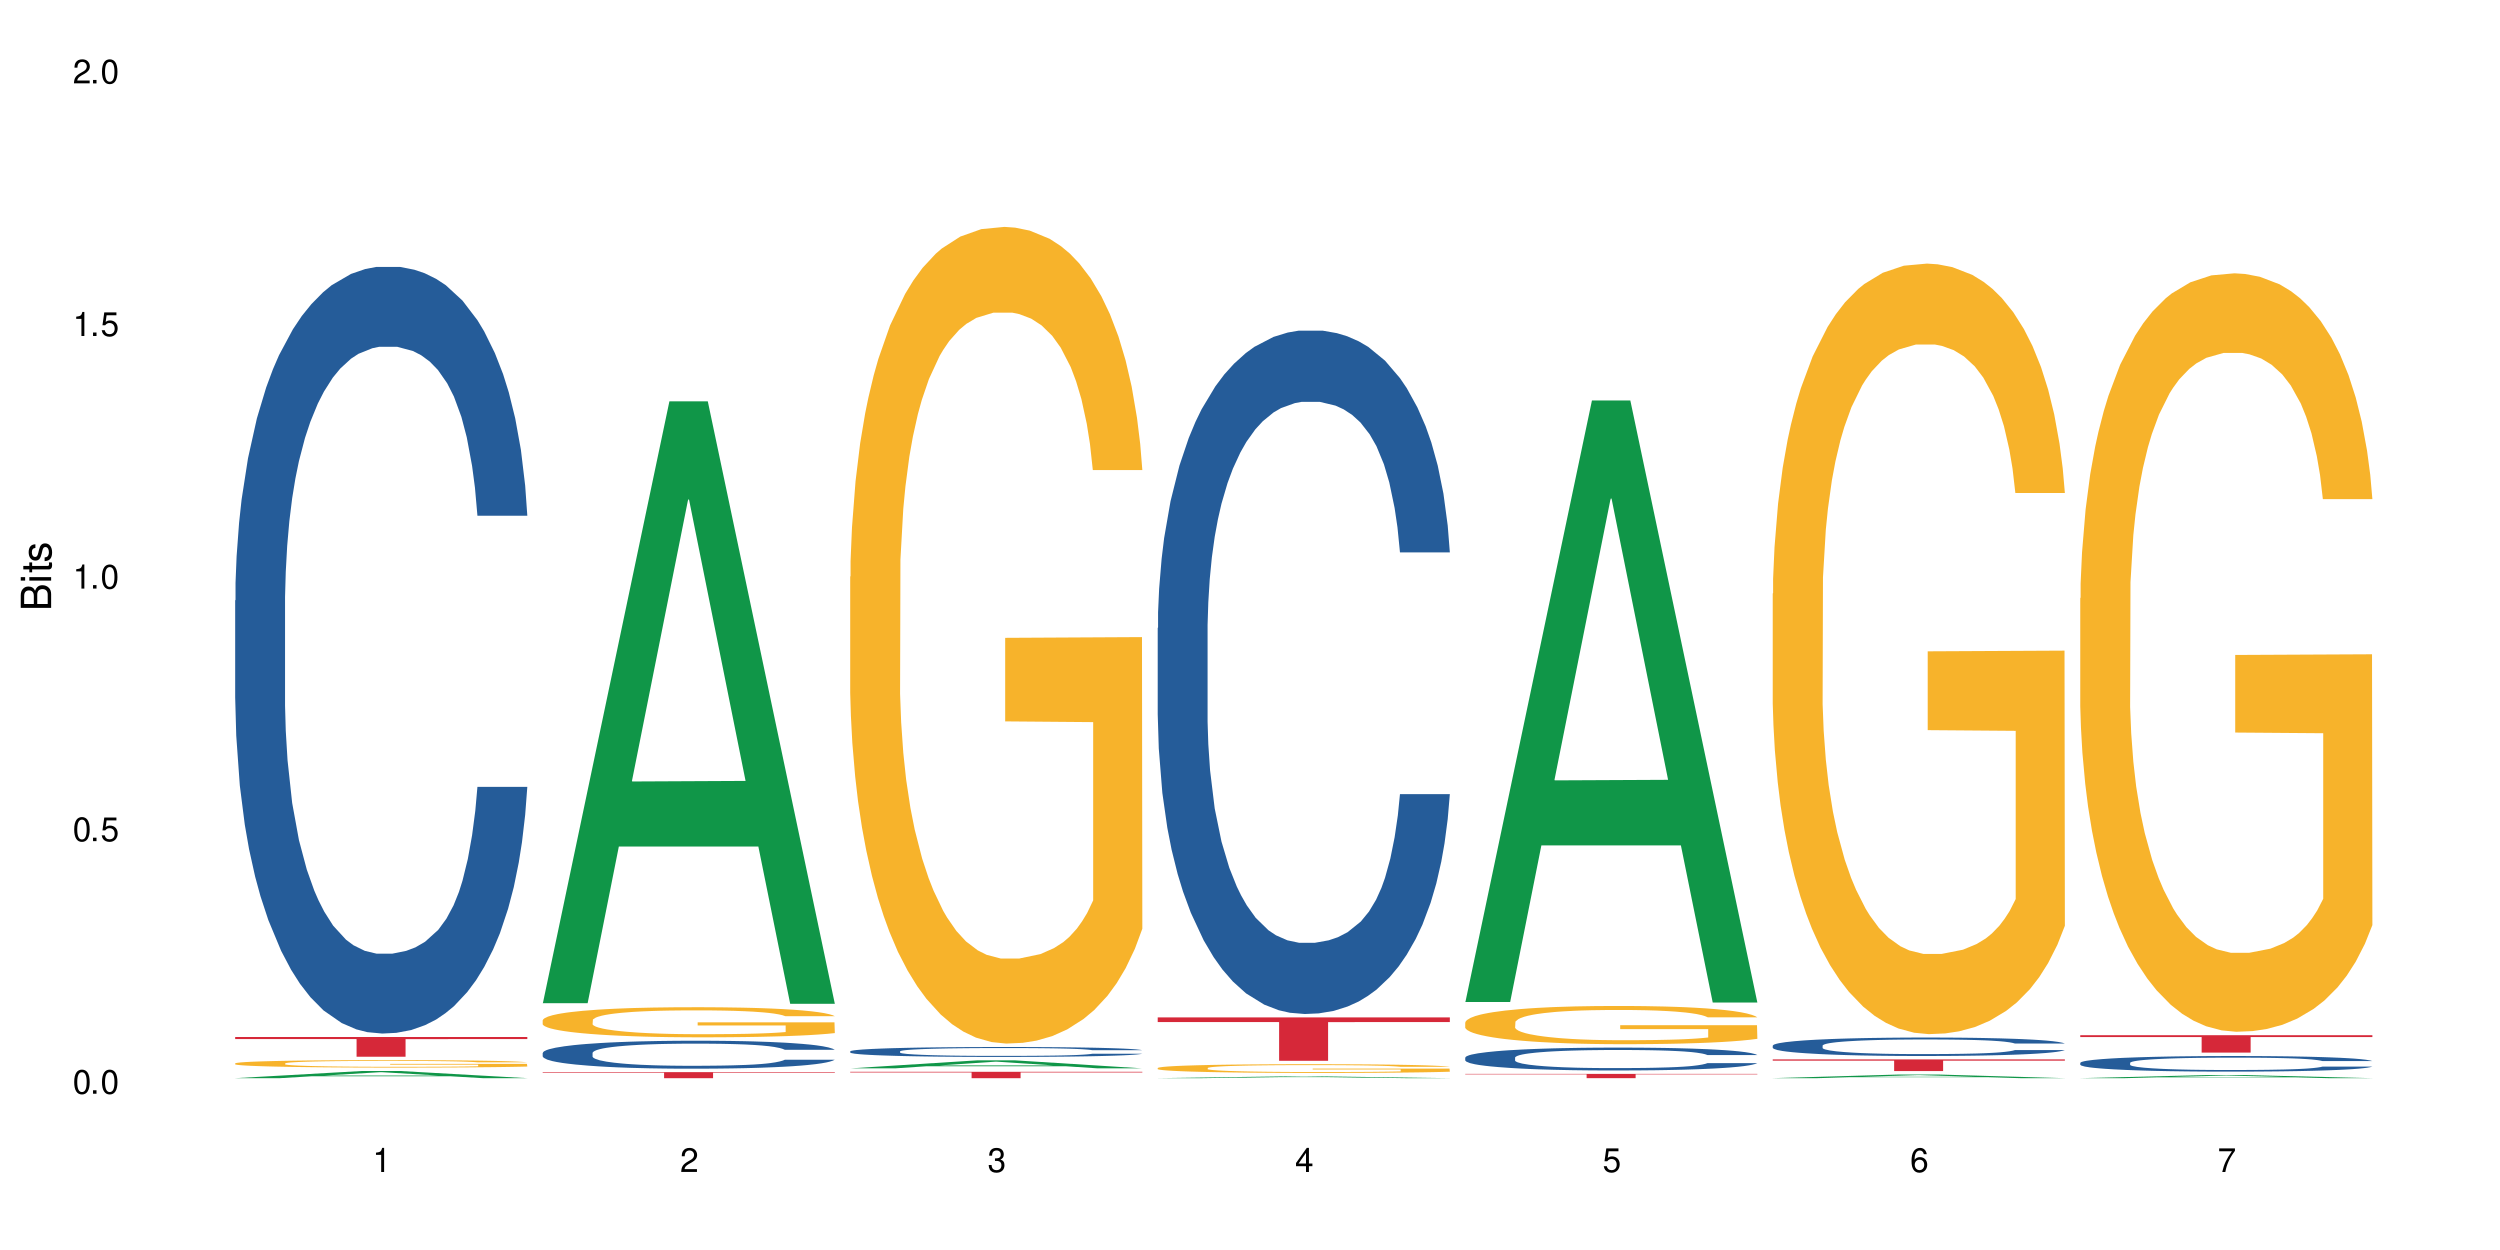 <?xml version="1.0" encoding="UTF-8"?>
<svg xmlns="http://www.w3.org/2000/svg" xmlns:xlink="http://www.w3.org/1999/xlink" width="720" height="360" viewBox="0 0 720 360">
<defs>
<g>
<g id="glyph-0-0">
</g>
<g id="glyph-0-1">
<path d="M 2.641 -6.938 C 2 -6.938 1.422 -6.656 1.078 -6.172 C 0.641 -5.562 0.406 -4.641 0.406 -3.359 C 0.406 -1.016 1.188 0.219 2.641 0.219 C 4.078 0.219 4.859 -1.016 4.859 -3.297 C 4.859 -4.641 4.656 -5.547 4.203 -6.172 C 3.844 -6.656 3.281 -6.938 2.641 -6.938 Z M 2.641 -6.188 C 3.547 -6.188 4 -5.25 4 -3.375 C 4 -1.406 3.562 -0.484 2.625 -0.484 C 1.734 -0.484 1.281 -1.438 1.281 -3.344 C 1.281 -5.25 1.734 -6.188 2.641 -6.188 Z M 2.641 -6.188 "/>
</g>
<g id="glyph-0-2">
<path d="M 1.828 -1 L 0.828 -1 L 0.828 0 L 1.828 0 Z M 1.828 -1 "/>
</g>
<g id="glyph-0-3">
<path d="M 4.562 -6.797 L 1.062 -6.797 L 0.547 -3.094 L 1.328 -3.094 C 1.719 -3.562 2.047 -3.734 2.578 -3.734 C 3.484 -3.734 4.062 -3.109 4.062 -2.094 C 4.062 -1.125 3.484 -0.531 2.578 -0.531 C 1.828 -0.531 1.375 -0.906 1.188 -1.672 L 0.328 -1.672 C 0.453 -1.109 0.547 -0.844 0.75 -0.594 C 1.125 -0.078 1.828 0.219 2.594 0.219 C 3.969 0.219 4.922 -0.781 4.922 -2.219 C 4.922 -3.562 4.031 -4.484 2.719 -4.484 C 2.25 -4.484 1.859 -4.359 1.469 -4.062 L 1.734 -5.969 L 4.562 -5.969 Z M 4.562 -6.797 "/>
</g>
<g id="glyph-0-4">
<path d="M 2.484 -4.938 L 2.484 0 L 3.328 0 L 3.328 -6.938 L 2.766 -6.938 C 2.469 -5.875 2.281 -5.734 0.984 -5.562 L 0.984 -4.938 Z M 2.484 -4.938 "/>
</g>
<g id="glyph-0-5">
<path d="M 4.859 -0.828 L 1.281 -0.828 C 1.359 -1.406 1.672 -1.781 2.5 -2.281 L 3.469 -2.828 C 4.406 -3.344 4.906 -4.062 4.906 -4.906 C 4.906 -5.484 4.672 -6.031 4.266 -6.406 C 3.859 -6.766 3.375 -6.938 2.719 -6.938 C 1.859 -6.938 1.219 -6.625 0.844 -6.031 C 0.609 -5.672 0.5 -5.234 0.484 -4.531 L 1.328 -4.531 C 1.359 -5.016 1.406 -5.281 1.531 -5.516 C 1.75 -5.938 2.188 -6.203 2.703 -6.203 C 3.469 -6.203 4.031 -5.641 4.031 -4.891 C 4.031 -4.344 3.719 -3.859 3.125 -3.516 L 2.234 -3 C 0.812 -2.172 0.406 -1.531 0.328 -0.016 L 4.859 -0.016 Z M 4.859 -0.828 "/>
</g>
<g id="glyph-0-6">
<path d="M 2.125 -3.188 L 2.578 -3.188 C 3.5 -3.188 3.984 -2.766 3.984 -1.922 C 3.984 -1.062 3.469 -0.531 2.594 -0.531 C 1.656 -0.531 1.203 -1 1.156 -2.016 L 0.312 -2.016 C 0.344 -1.453 0.438 -1.094 0.609 -0.781 C 0.953 -0.109 1.625 0.219 2.547 0.219 C 3.953 0.219 4.859 -0.625 4.859 -1.938 C 4.859 -2.828 4.516 -3.297 3.703 -3.594 C 4.344 -3.844 4.656 -4.328 4.656 -5.031 C 4.656 -6.219 3.875 -6.938 2.578 -6.938 C 1.203 -6.938 0.484 -6.172 0.453 -4.703 L 1.297 -4.703 C 1.312 -5.125 1.344 -5.359 1.453 -5.578 C 1.641 -5.969 2.062 -6.203 2.594 -6.203 C 3.344 -6.203 3.797 -5.75 3.797 -5 C 3.797 -4.516 3.609 -4.219 3.25 -4.047 C 3.016 -3.953 2.703 -3.922 2.125 -3.906 Z M 2.125 -3.188 "/>
</g>
<g id="glyph-0-7">
<path d="M 3.141 -1.672 L 3.141 0 L 3.984 0 L 3.984 -1.672 L 4.984 -1.672 L 4.984 -2.438 L 3.984 -2.438 L 3.984 -6.938 L 3.359 -6.938 L 0.266 -2.578 L 0.266 -1.672 Z M 3.141 -2.438 L 1 -2.438 L 3.141 -5.5 Z M 3.141 -2.438 "/>
</g>
<g id="glyph-0-8">
<path d="M 4.781 -5.125 C 4.609 -6.266 3.891 -6.938 2.844 -6.938 C 2.094 -6.938 1.422 -6.578 1.031 -5.953 C 0.594 -5.266 0.406 -4.422 0.406 -3.172 C 0.406 -2 0.578 -1.25 0.984 -0.641 C 1.359 -0.078 1.953 0.219 2.703 0.219 C 3.984 0.219 4.922 -0.75 4.922 -2.094 C 4.922 -3.375 4.062 -4.281 2.844 -4.281 C 2.172 -4.281 1.641 -4.031 1.281 -3.516 C 1.281 -5.234 1.828 -6.188 2.797 -6.188 C 3.391 -6.188 3.797 -5.797 3.938 -5.125 Z M 2.734 -3.531 C 3.547 -3.531 4.062 -2.953 4.062 -2.031 C 4.062 -1.156 3.484 -0.531 2.703 -0.531 C 1.922 -0.531 1.328 -1.188 1.328 -2.078 C 1.328 -2.938 1.906 -3.531 2.734 -3.531 Z M 2.734 -3.531 "/>
</g>
<g id="glyph-0-9">
<path d="M 4.984 -6.797 L 0.438 -6.797 L 0.438 -5.969 L 4.109 -5.969 C 2.5 -3.656 1.828 -2.234 1.328 0 L 2.219 0 C 2.594 -2.172 3.453 -4.047 4.984 -6.094 Z M 4.984 -6.797 "/>
</g>
<g id="glyph-1-0">
</g>
<g id="glyph-1-1">
<path d="M 0 -0.953 L 0 -4.891 C 0 -5.719 -0.234 -6.344 -0.734 -6.797 C -1.188 -7.234 -1.812 -7.469 -2.5 -7.469 C -3.547 -7.469 -4.188 -7 -4.625 -5.875 C -4.984 -6.688 -5.625 -7.094 -6.531 -7.094 C -7.172 -7.094 -7.734 -6.859 -8.141 -6.391 C -8.562 -5.922 -8.75 -5.344 -8.75 -4.5 L -8.75 -0.953 Z M -4.984 -2.062 L -7.766 -2.062 L -7.766 -4.219 C -7.766 -4.844 -7.688 -5.203 -7.453 -5.5 C -7.219 -5.812 -6.859 -5.969 -6.375 -5.969 C -5.891 -5.969 -5.531 -5.812 -5.297 -5.5 C -5.062 -5.203 -4.984 -4.844 -4.984 -4.219 Z M -0.984 -2.062 L -4 -2.062 L -4 -4.781 C -4 -5.766 -3.438 -6.359 -2.484 -6.359 C -1.547 -6.359 -0.984 -5.766 -0.984 -4.781 Z M -0.984 -2.062 "/>
</g>
<g id="glyph-1-2">
<path d="M -6.281 -1.797 L -6.281 -0.797 L 0 -0.797 L 0 -1.797 Z M -8.75 -1.797 L -8.75 -0.797 L -7.484 -0.797 L -7.484 -1.797 Z M -8.75 -1.797 "/>
</g>
<g id="glyph-1-3">
<path d="M -6.281 -3.047 L -6.281 -2.016 L -8.016 -2.016 L -8.016 -1.016 L -6.281 -1.016 L -6.281 -0.172 L -5.469 -0.172 L -5.469 -1.016 L -0.719 -1.016 C -0.078 -1.016 0.281 -1.453 0.281 -2.234 C 0.281 -2.5 0.25 -2.719 0.188 -3.047 L -0.641 -3.047 C -0.609 -2.906 -0.594 -2.766 -0.594 -2.562 C -0.594 -2.141 -0.719 -2.016 -1.156 -2.016 L -5.469 -2.016 L -5.469 -3.047 Z M -6.281 -3.047 "/>
</g>
<g id="glyph-1-4">
<path d="M -4.531 -5.25 C -5.766 -5.25 -6.469 -4.422 -6.469 -2.969 C -6.469 -1.516 -5.719 -0.562 -4.547 -0.562 C -3.562 -0.562 -3.094 -1.062 -2.734 -2.562 L -2.516 -3.484 C -2.344 -4.188 -2.094 -4.469 -1.641 -4.469 C -1.047 -4.469 -0.641 -3.875 -0.641 -3 C -0.641 -2.453 -0.797 -2 -1.062 -1.75 C -1.25 -1.594 -1.422 -1.531 -1.875 -1.469 L -1.875 -0.406 C -0.422 -0.453 0.281 -1.266 0.281 -2.922 C 0.281 -4.5 -0.5 -5.516 -1.719 -5.516 C -2.656 -5.516 -3.172 -4.984 -3.469 -3.734 L -3.703 -2.766 C -3.891 -1.953 -4.156 -1.609 -4.594 -1.609 C -5.188 -1.609 -5.547 -2.125 -5.547 -2.938 C -5.547 -3.75 -5.203 -4.172 -4.531 -4.203 Z M -4.531 -5.25 "/>
</g>
</g>
</defs>
<rect x="-72" y="-36" width="864" height="432" fill="rgb(100%, 100%, 100%)" fill-opacity="1"/>
<path fill-rule="nonzero" fill="rgb(6.275%, 58.824%, 28.235%)" fill-opacity="1" d="M 67.73 310.512 L 67.82 310.508 L 104.227 308.449 L 115.281 308.449 L 151.867 310.512 L 139.012 310.512 L 129.844 309.973 L 89.664 309.973 L 80.676 310.512 L 67.73 310.512 L 93.527 309.75 L 126.156 309.75 L 109.887 308.785 L 109.707 308.785 L 109.527 308.789 L 93.438 309.75 L 93.527 309.75 Z M 67.73 310.512 "/>
<path fill-rule="nonzero" fill="rgb(14.51%, 36.078%, 60%)" fill-opacity="1" d="M 67.73 172.941 L 67.832 172.738 L 67.832 167.895 L 68.141 160.227 L 68.859 150.539 L 69.578 143.879 L 71.426 131.973 L 73.988 120.469 L 76.656 111.59 L 78.605 106.344 L 80.352 102.305 L 84.352 94.84 L 86.918 91.004 L 89.688 87.574 L 93.074 84.145 L 95.535 82.125 L 101.078 78.895 L 105.18 77.484 L 108.363 76.879 L 115.238 76.879 L 119.34 77.684 L 122.316 78.695 L 125.598 80.309 L 128.371 82.125 L 133.191 86.566 L 137.5 92.215 L 139.449 95.445 L 142.527 101.699 L 144.891 107.754 L 146.531 113.004 L 148.379 120.469 L 150.02 129.551 L 151.25 139.844 L 151.867 148.523 L 137.5 148.523 L 136.785 140.449 L 135.961 134.191 L 134.422 125.918 L 132.883 120.066 L 130.73 114.215 L 128.781 110.379 L 126.113 106.543 L 123.754 104.121 L 121.289 102.305 L 118.93 101.094 L 114.414 99.883 L 109.184 99.883 L 107.234 100.289 L 103.23 101.902 L 101.078 103.316 L 98 106.141 L 95.844 108.766 L 93.281 112.801 L 91.535 116.23 L 89.379 121.48 L 87.84 126.121 L 86.098 132.781 L 85.07 137.824 L 84.148 143.477 L 83.328 150.137 L 82.711 157.199 L 82.301 164.668 L 82.094 171.934 L 82.094 203.215 L 82.301 210.48 L 82.812 218.957 L 84.148 231.266 L 86.098 241.961 L 88.355 250.438 L 90.508 256.492 L 91.742 259.32 L 93.383 262.547 L 95.945 266.586 L 99.641 270.621 L 101.797 272.234 L 105.078 273.848 L 108.465 274.656 L 112.98 274.656 L 116.98 273.848 L 119.648 272.84 L 122.418 271.227 L 126.215 267.797 L 128.574 264.566 L 130.629 260.73 L 132.168 256.898 L 133.191 253.668 L 134.73 247.41 L 135.961 240.551 L 136.887 233.488 L 137.5 226.625 L 151.867 226.625 L 151.25 234.695 L 150.328 242.566 L 149.402 248.422 L 147.969 255.484 L 146.324 261.742 L 143.965 268.805 L 142.016 273.445 L 139.449 278.492 L 137.09 282.324 L 134.527 285.758 L 130.73 289.793 L 128.266 291.812 L 125.598 293.629 L 122.418 295.242 L 118.418 296.656 L 114.109 297.461 L 110.105 297.664 L 105.797 297.262 L 102.617 296.453 L 98.41 294.637 L 93.176 291.004 L 89.379 287.168 L 86.406 283.336 L 83.84 279.297 L 80.969 273.848 L 77.273 264.969 L 75.016 258.109 L 73.477 252.457 L 71.734 244.586 L 70.5 237.523 L 69.066 226.223 L 68.039 211.891 L 67.73 200.793 Z M 67.73 172.941 "/>
<path fill-rule="nonzero" fill="rgb(96.863%, 70.196%, 16.863%)" fill-opacity="1" d="M 67.73 306.234 L 67.832 306.234 L 67.832 306.195 L 68.242 306.105 L 69.27 305.984 L 70.605 305.883 L 72.039 305.805 L 72.965 305.766 L 74.504 305.707 L 75.836 305.664 L 79.223 305.574 L 83.531 305.492 L 85.891 305.457 L 88.559 305.422 L 92.355 305.387 L 94.102 305.371 L 99.438 305.34 L 105.488 305.32 L 112.16 305.316 L 115.238 305.316 L 119.441 305.324 L 125.188 305.348 L 128.473 305.367 L 131.039 305.387 L 133.707 305.41 L 136.988 305.449 L 140.066 305.496 L 142.527 305.543 L 144.992 305.605 L 147.043 305.668 L 148.789 305.734 L 150.328 305.816 L 151.25 305.887 L 151.867 305.957 L 137.605 305.957 L 136.785 305.887 L 135.859 305.832 L 134.32 305.77 L 132.781 305.723 L 131.242 305.684 L 128.371 305.633 L 125.906 305.602 L 122.828 305.574 L 119.855 305.559 L 116.469 305.543 L 114.414 305.539 L 108.977 305.539 L 104.055 305.555 L 101.18 305.57 L 99.129 305.586 L 96.254 305.617 L 94.512 305.641 L 93.484 305.656 L 90.406 305.715 L 88.355 305.77 L 87.227 305.809 L 85.789 305.867 L 84.762 305.922 L 83.633 306 L 83.02 306.059 L 82.199 306.191 L 82.094 306.543 L 82.402 306.617 L 83.02 306.699 L 83.84 306.77 L 85.07 306.844 L 86.301 306.902 L 88.457 306.977 L 90.305 307.031 L 91.742 307.062 L 94.512 307.117 L 95.641 307.133 L 98.309 307.168 L 101.078 307.195 L 104.465 307.219 L 107.027 307.23 L 111.133 307.242 L 116.363 307.242 L 122.52 307.23 L 126.422 307.215 L 129.09 307.199 L 130.832 307.184 L 132.988 307.164 L 134.527 307.145 L 135.961 307.121 L 137.707 307.09 L 137.707 306.617 L 112.363 306.617 L 112.363 306.398 L 151.762 306.395 L 151.867 307.164 L 149.711 307.215 L 147.043 307.266 L 144.48 307.305 L 141.812 307.34 L 138.016 307.375 L 134.938 307.402 L 130.215 307.43 L 125.906 307.445 L 121.395 307.457 L 117.391 307.465 L 112.672 307.465 L 108.465 307.461 L 103.949 307.449 L 100.359 307.434 L 97.074 307.414 L 93.793 307.391 L 89.688 307.348 L 87.02 307.312 L 84.25 307.273 L 81.48 307.223 L 79.016 307.172 L 77.375 307.129 L 75.734 307.082 L 73.988 307.023 L 72.348 306.957 L 71.117 306.895 L 69.988 306.828 L 69.168 306.762 L 68.348 306.676 L 67.938 306.602 L 67.73 306.543 Z M 67.73 306.234 "/>
<path fill-rule="nonzero" fill="rgb(83.922%, 15.686%, 22.353%)" fill-opacity="1" d="M 67.73 298.648 L 151.867 298.648 L 151.867 299.258 L 116.801 299.262 L 116.801 304.332 L 102.695 304.332 L 102.695 299.266 L 102.488 299.258 L 67.73 299.258 Z M 67.73 298.648 "/>
<path fill-rule="nonzero" fill="rgb(6.275%, 58.824%, 28.235%)" fill-opacity="1" d="M 156.293 288.93 L 156.383 288.766 L 192.789 115.586 L 203.844 115.586 L 240.43 289.094 L 227.574 289.094 L 218.406 243.801 L 178.227 243.801 L 169.238 288.93 L 156.293 288.93 L 182.094 225.066 L 214.723 224.902 L 198.453 143.934 L 198.273 143.77 L 198.094 144.258 L 182.004 224.902 L 182.094 225.066 Z M 156.293 288.93 "/>
<path fill-rule="nonzero" fill="rgb(14.51%, 36.078%, 60%)" fill-opacity="1" d="M 156.293 303.238 L 156.398 303.23 L 156.398 303.055 L 156.703 302.773 L 157.422 302.422 L 158.141 302.18 L 159.988 301.742 L 162.555 301.324 L 165.223 301 L 167.172 300.809 L 168.914 300.664 L 172.918 300.391 L 175.48 300.25 L 178.25 300.125 L 181.637 300 L 184.102 299.926 L 189.641 299.809 L 193.746 299.758 L 196.926 299.734 L 203.801 299.734 L 207.902 299.766 L 210.879 299.801 L 214.164 299.859 L 216.934 299.926 L 221.754 300.09 L 226.066 300.293 L 228.016 300.414 L 231.094 300.641 L 233.453 300.859 L 235.094 301.051 L 236.941 301.324 L 238.582 301.656 L 239.812 302.031 L 240.43 302.348 L 226.066 302.348 L 225.348 302.055 L 224.527 301.824 L 222.988 301.523 L 221.449 301.309 L 219.293 301.098 L 217.344 300.957 L 214.676 300.816 L 212.316 300.73 L 209.855 300.664 L 207.492 300.617 L 202.98 300.574 L 197.746 300.574 L 195.797 300.59 L 191.797 300.648 L 189.641 300.699 L 186.562 300.801 L 184.406 300.898 L 181.844 301.047 L 180.098 301.172 L 177.945 301.363 L 176.406 301.531 L 174.66 301.773 L 173.633 301.957 L 172.711 302.164 L 171.891 302.406 L 171.273 302.664 L 170.863 302.938 L 170.66 303.199 L 170.66 304.34 L 170.863 304.605 L 171.379 304.914 L 172.711 305.363 L 174.66 305.754 L 176.918 306.062 L 179.074 306.281 L 180.305 306.387 L 181.945 306.504 L 184.512 306.652 L 188.203 306.797 L 190.359 306.855 L 193.641 306.914 L 197.027 306.945 L 201.543 306.945 L 205.543 306.914 L 208.211 306.879 L 210.98 306.82 L 214.777 306.695 L 217.137 306.578 L 219.191 306.438 L 220.73 306.297 L 221.754 306.18 L 223.293 305.953 L 224.527 305.703 L 225.449 305.445 L 226.066 305.195 L 240.43 305.195 L 239.812 305.488 L 238.891 305.773 L 237.969 305.988 L 236.531 306.246 L 234.891 306.473 L 232.527 306.73 L 230.578 306.902 L 228.016 307.086 L 225.656 307.223 L 223.09 307.348 L 219.293 307.496 L 216.832 307.57 L 214.164 307.637 L 210.98 307.695 L 206.98 307.746 L 202.672 307.777 L 198.668 307.785 L 194.359 307.77 L 191.18 307.738 L 186.973 307.672 L 181.738 307.539 L 177.945 307.402 L 174.969 307.262 L 172.402 307.113 L 169.531 306.914 L 165.836 306.594 L 163.578 306.34 L 162.039 306.137 L 160.297 305.848 L 159.066 305.59 L 157.629 305.18 L 156.602 304.656 L 156.293 304.254 Z M 156.293 303.238 "/>
<path fill-rule="nonzero" fill="rgb(96.863%, 70.196%, 16.863%)" fill-opacity="1" d="M 156.293 293.793 L 156.398 293.785 L 156.398 293.625 L 156.809 293.27 L 157.832 292.777 L 159.168 292.375 L 160.605 292.059 L 161.527 291.891 L 163.066 291.652 L 164.398 291.48 L 167.785 291.121 L 172.094 290.789 L 174.457 290.648 L 177.121 290.512 L 180.918 290.363 L 182.664 290.305 L 188 290.18 L 194.051 290.102 L 200.723 290.078 L 203.801 290.086 L 208.008 290.117 L 213.754 290.203 L 217.035 290.281 L 219.602 290.363 L 222.27 290.465 L 225.551 290.625 L 228.629 290.812 L 231.094 291.004 L 233.555 291.242 L 235.605 291.496 L 237.352 291.773 L 238.891 292.105 L 239.812 292.383 L 240.43 292.66 L 226.168 292.66 L 225.348 292.383 L 224.422 292.168 L 222.883 291.906 L 221.344 291.715 L 219.805 291.566 L 216.934 291.359 L 214.473 291.234 L 211.395 291.121 L 208.418 291.051 L 205.031 291.004 L 202.98 290.988 L 197.543 290.988 L 192.617 291.043 L 189.742 291.105 L 187.691 291.168 L 184.816 291.289 L 183.074 291.383 L 182.047 291.445 L 178.969 291.691 L 176.918 291.914 L 175.789 292.066 L 174.352 292.301 L 173.328 292.516 L 172.199 292.832 L 171.582 293.07 L 170.762 293.609 L 170.66 295.035 L 170.965 295.336 L 171.582 295.66 L 172.402 295.945 L 173.633 296.246 L 174.867 296.477 L 177.02 296.785 L 178.867 296.992 L 180.305 297.129 L 183.074 297.34 L 184.203 297.414 L 186.871 297.555 L 189.641 297.664 L 193.027 297.762 L 195.59 297.809 L 199.695 297.848 L 204.93 297.848 L 211.086 297.801 L 214.984 297.738 L 217.652 297.672 L 219.395 297.617 L 221.551 297.531 L 223.09 297.453 L 224.527 297.363 L 226.27 297.23 L 226.27 295.336 L 200.926 295.328 L 200.926 294.441 L 240.328 294.434 L 240.43 297.531 L 238.273 297.746 L 235.605 297.949 L 233.043 298.109 L 230.375 298.242 L 226.578 298.395 L 223.5 298.488 L 218.781 298.602 L 214.473 298.672 L 209.957 298.719 L 205.953 298.742 L 201.234 298.75 L 197.027 298.734 L 192.512 298.688 L 188.922 298.625 L 185.641 298.547 L 182.355 298.441 L 178.25 298.277 L 175.582 298.141 L 172.812 297.977 L 170.043 297.777 L 167.582 297.562 L 165.938 297.395 L 164.297 297.207 L 162.555 296.969 L 160.91 296.699 L 159.68 296.453 L 158.551 296.176 L 157.73 295.914 L 156.91 295.559 L 156.5 295.273 L 156.293 295.027 Z M 156.293 293.793 "/>
<path fill-rule="nonzero" fill="rgb(83.922%, 15.686%, 22.353%)" fill-opacity="1" d="M 156.293 308.77 L 240.43 308.77 L 240.43 308.953 L 205.363 308.957 L 205.363 310.512 L 191.258 310.512 L 191.258 308.957 L 191.051 308.953 L 156.293 308.953 Z M 156.293 308.77 "/>
<path fill-rule="nonzero" fill="rgb(6.275%, 58.824%, 28.235%)" fill-opacity="1" d="M 244.859 307.684 L 244.949 307.684 L 281.352 305.383 L 292.41 305.383 L 328.992 307.688 L 316.141 307.688 L 306.969 307.086 L 266.789 307.086 L 257.801 307.684 L 244.859 307.684 L 270.656 306.836 L 303.285 306.832 L 287.016 305.758 L 286.836 305.758 L 286.656 305.762 L 270.566 306.832 L 270.656 306.836 Z M 244.859 307.684 "/>
<path fill-rule="nonzero" fill="rgb(14.51%, 36.078%, 60%)" fill-opacity="1" d="M 244.859 302.781 L 244.961 302.777 L 244.961 302.715 L 245.27 302.617 L 245.988 302.492 L 246.703 302.406 L 248.551 302.25 L 251.117 302.102 L 253.785 301.988 L 255.734 301.918 L 257.477 301.867 L 261.48 301.77 L 264.043 301.719 L 266.816 301.676 L 270.199 301.633 L 272.664 301.605 L 278.203 301.562 L 282.309 301.547 L 285.488 301.539 L 292.363 301.539 L 296.469 301.547 L 299.441 301.562 L 302.727 301.582 L 305.496 301.605 L 310.32 301.664 L 314.629 301.734 L 316.578 301.777 L 319.656 301.859 L 322.016 301.938 L 323.656 302.004 L 325.504 302.102 L 327.145 302.219 L 328.379 302.352 L 328.992 302.465 L 314.629 302.465 L 313.91 302.359 L 313.09 302.281 L 311.551 302.172 L 310.012 302.098 L 307.855 302.02 L 305.906 301.973 L 303.238 301.922 L 300.879 301.891 L 298.418 301.867 L 296.059 301.852 L 291.543 301.836 L 286.309 301.836 L 284.359 301.84 L 280.359 301.863 L 278.203 301.879 L 275.125 301.918 L 272.973 301.949 L 270.406 302.004 L 268.66 302.047 L 266.508 302.113 L 264.969 302.176 L 263.223 302.262 L 262.199 302.328 L 261.273 302.398 L 260.453 302.484 L 259.84 302.578 L 259.426 302.676 L 259.223 302.77 L 259.223 303.172 L 259.426 303.27 L 259.941 303.379 L 261.273 303.539 L 263.223 303.676 L 265.48 303.785 L 267.637 303.863 L 268.867 303.902 L 270.508 303.941 L 273.074 303.996 L 276.77 304.047 L 278.922 304.066 L 282.207 304.09 L 285.59 304.098 L 290.105 304.098 L 294.109 304.09 L 296.773 304.074 L 299.547 304.055 L 303.344 304.012 L 305.703 303.969 L 307.754 303.918 L 309.293 303.871 L 310.32 303.828 L 311.859 303.746 L 313.09 303.656 L 314.012 303.566 L 314.629 303.477 L 328.992 303.477 L 328.379 303.582 L 327.453 303.684 L 326.531 303.758 L 325.094 303.852 L 323.453 303.934 L 321.094 304.023 L 319.145 304.082 L 316.578 304.148 L 314.219 304.199 L 311.652 304.242 L 307.855 304.297 L 305.395 304.32 L 302.727 304.344 L 299.547 304.367 L 295.543 304.383 L 291.234 304.395 L 287.234 304.398 L 282.926 304.391 L 279.742 304.383 L 275.535 304.359 L 270.305 304.312 L 266.508 304.262 L 263.531 304.211 L 260.965 304.16 L 258.094 304.09 L 254.398 303.973 L 252.145 303.887 L 250.605 303.812 L 248.859 303.711 L 247.629 303.617 L 246.191 303.473 L 245.164 303.285 L 244.859 303.141 Z M 244.859 302.781 "/>
<path fill-rule="nonzero" fill="rgb(96.863%, 70.196%, 16.863%)" fill-opacity="1" d="M 244.859 166.086 L 244.961 165.871 L 244.961 161.574 L 245.371 151.91 L 246.398 138.594 L 247.73 127.637 L 249.168 119.043 L 250.09 114.535 L 251.629 108.09 L 252.965 103.363 L 256.348 93.699 L 260.66 84.676 L 263.02 80.809 L 265.688 77.16 L 269.484 73.078 L 271.227 71.574 L 276.562 68.137 L 282.617 65.988 L 289.285 65.344 L 292.363 65.559 L 296.57 66.418 L 302.316 68.781 L 305.598 70.93 L 308.164 73.078 L 310.832 75.871 L 314.117 80.164 L 317.195 85.32 L 319.656 90.477 L 322.117 96.922 L 324.172 103.793 L 325.914 111.312 L 327.453 120.332 L 328.379 127.852 L 328.992 135.371 L 314.73 135.371 L 313.91 127.852 L 312.988 122.051 L 311.449 114.965 L 309.91 109.809 L 308.371 105.727 L 305.496 100.141 L 303.035 96.707 L 299.957 93.699 L 296.98 91.766 L 293.594 90.477 L 291.543 90.047 L 286.105 90.047 L 281.18 91.551 L 278.309 93.27 L 276.254 94.988 L 273.383 98.211 L 271.637 100.785 L 270.613 102.504 L 267.535 109.164 L 265.48 115.18 L 264.352 119.258 L 262.918 125.703 L 261.891 131.504 L 260.762 140.094 L 260.145 146.539 L 259.324 161.145 L 259.223 199.809 L 259.531 207.973 L 260.145 216.781 L 260.965 224.512 L 262.199 232.676 L 263.43 238.906 L 265.582 247.281 L 267.43 252.867 L 268.867 256.52 L 271.637 262.316 L 272.766 264.25 L 275.434 268.117 L 278.203 271.125 L 281.59 273.703 L 284.156 274.992 L 288.258 276.066 L 293.492 276.066 L 299.648 274.777 L 303.547 273.059 L 306.215 271.34 L 307.961 269.836 L 310.113 267.473 L 311.652 265.324 L 313.09 262.961 L 314.832 259.312 L 314.832 207.973 L 289.492 207.758 L 289.492 183.699 L 328.891 183.484 L 328.992 267.473 L 326.84 273.273 L 324.172 278.859 L 321.605 283.152 L 318.938 286.805 L 315.141 290.887 L 312.062 293.465 L 307.344 296.473 L 303.035 298.406 L 298.52 299.695 L 294.52 300.336 L 289.797 300.551 L 285.59 300.121 L 281.078 298.836 L 277.484 297.117 L 274.203 294.969 L 270.918 292.176 L 266.816 287.664 L 264.148 284.012 L 261.379 279.504 L 258.605 274.133 L 256.145 268.332 L 254.504 263.82 L 252.859 258.668 L 251.117 252.223 L 249.477 244.918 L 248.242 238.262 L 247.113 230.742 L 246.293 223.652 L 245.473 213.988 L 245.062 206.254 L 244.859 199.594 Z M 244.859 166.086 "/>
<path fill-rule="nonzero" fill="rgb(83.922%, 15.686%, 22.353%)" fill-opacity="1" d="M 244.859 308.672 L 328.992 308.672 L 328.992 308.867 L 293.93 308.871 L 293.93 310.512 L 279.82 310.512 L 279.82 308.871 L 279.617 308.867 L 244.859 308.867 Z M 244.859 308.672 "/>
<path fill-rule="nonzero" fill="rgb(6.275%, 58.824%, 28.235%)" fill-opacity="1" d="M 333.422 310.512 L 333.512 310.512 L 369.914 309.992 L 380.973 309.992 L 417.555 310.512 L 404.703 310.512 L 395.535 310.375 L 355.355 310.375 L 346.363 310.512 L 333.422 310.512 L 359.219 310.32 L 391.848 310.32 L 375.578 310.074 L 375.398 310.074 L 375.219 310.078 L 359.129 310.32 L 359.219 310.32 Z M 333.422 310.512 "/>
<path fill-rule="nonzero" fill="rgb(14.51%, 36.078%, 60%)" fill-opacity="1" d="M 333.422 180.859 L 333.523 180.68 L 333.523 176.363 L 333.832 169.527 L 334.551 160.891 L 335.27 154.953 L 337.113 144.34 L 339.68 134.086 L 342.348 126.172 L 344.297 121.492 L 346.043 117.895 L 350.043 111.238 L 352.609 107.82 L 355.379 104.762 L 358.766 101.703 L 361.227 99.906 L 366.766 97.027 L 370.871 95.77 L 374.051 95.227 L 380.926 95.227 L 385.031 95.949 L 388.008 96.848 L 391.289 98.285 L 394.059 99.906 L 398.883 103.863 L 403.191 108.902 L 405.141 111.777 L 408.219 117.355 L 410.578 122.754 L 412.223 127.43 L 414.066 134.086 L 415.711 142.18 L 416.941 151.355 L 417.555 159.09 L 403.191 159.09 L 402.473 151.895 L 401.652 146.32 L 400.113 138.941 L 398.574 133.727 L 396.422 128.508 L 394.469 125.09 L 391.805 121.672 L 389.441 119.516 L 386.98 117.895 L 384.621 116.816 L 380.105 115.738 L 374.875 115.738 L 372.922 116.098 L 368.922 117.535 L 366.766 118.793 L 363.688 121.312 L 361.535 123.652 L 358.969 127.25 L 357.227 130.309 L 355.07 134.984 L 353.531 139.125 L 351.789 145.059 L 350.762 149.559 L 349.836 154.594 L 349.016 160.531 L 348.402 166.828 L 347.992 173.484 L 347.785 179.961 L 347.785 207.844 L 347.992 214.32 L 348.504 221.875 L 349.836 232.848 L 351.789 242.383 L 354.043 249.938 L 356.199 255.336 L 357.43 257.855 L 359.07 260.734 L 361.637 264.332 L 365.332 267.93 L 367.484 269.367 L 370.77 270.809 L 374.156 271.527 L 378.668 271.527 L 382.672 270.809 L 385.34 269.906 L 388.109 268.469 L 391.906 265.41 L 394.266 262.531 L 396.316 259.113 L 397.855 255.695 L 398.883 252.816 L 400.422 247.242 L 401.652 241.125 L 402.578 234.828 L 403.191 228.711 L 417.555 228.711 L 416.941 235.906 L 416.016 242.922 L 415.094 248.141 L 413.656 254.438 L 412.016 260.012 L 409.656 266.309 L 407.707 270.449 L 405.141 274.945 L 402.781 278.363 L 400.215 281.422 L 396.422 285.02 L 393.957 286.816 L 391.289 288.438 L 388.109 289.875 L 384.109 291.137 L 379.797 291.855 L 375.797 292.035 L 371.488 291.676 L 368.305 290.957 L 364.102 289.336 L 358.867 286.098 L 355.07 282.68 L 352.094 279.262 L 349.531 275.664 L 346.656 270.809 L 342.965 262.891 L 340.707 256.773 L 339.168 251.738 L 337.422 244.723 L 336.191 238.426 L 334.754 228.352 L 333.73 215.578 L 333.422 205.684 Z M 333.422 180.859 "/>
<path fill-rule="nonzero" fill="rgb(96.863%, 70.196%, 16.863%)" fill-opacity="1" d="M 333.422 307.566 L 333.523 307.566 L 333.523 307.52 L 333.934 307.418 L 334.961 307.273 L 336.293 307.156 L 337.73 307.066 L 338.652 307.016 L 340.191 306.949 L 341.527 306.898 L 344.914 306.793 L 349.223 306.695 L 351.582 306.656 L 354.25 306.617 L 358.047 306.574 L 359.789 306.559 L 365.125 306.52 L 371.18 306.496 L 377.848 306.492 L 380.926 306.492 L 385.133 306.504 L 390.879 306.527 L 394.164 306.551 L 396.727 306.574 L 399.395 306.602 L 402.68 306.648 L 405.758 306.703 L 408.219 306.758 L 410.684 306.828 L 412.734 306.902 L 414.477 306.98 L 416.016 307.078 L 416.941 307.16 L 417.555 307.238 L 403.293 307.238 L 402.473 307.16 L 401.551 307.098 L 400.012 307.02 L 398.473 306.965 L 396.934 306.922 L 394.059 306.863 L 391.598 306.824 L 388.52 306.793 L 385.543 306.773 L 382.156 306.758 L 380.105 306.754 L 374.668 306.754 L 369.742 306.77 L 366.871 306.789 L 364.816 306.809 L 361.945 306.844 L 360.199 306.871 L 359.176 306.887 L 356.098 306.961 L 354.043 307.023 L 352.914 307.066 L 351.48 307.137 L 350.453 307.199 L 349.324 307.289 L 348.711 307.359 L 347.887 307.516 L 347.785 307.93 L 348.094 308.016 L 348.711 308.109 L 349.531 308.191 L 350.762 308.281 L 351.992 308.348 L 354.148 308.438 L 355.992 308.496 L 357.43 308.535 L 360.199 308.598 L 361.328 308.617 L 363.996 308.66 L 366.766 308.691 L 370.152 308.719 L 372.719 308.734 L 376.824 308.742 L 382.055 308.742 L 388.211 308.73 L 392.109 308.711 L 394.777 308.695 L 396.523 308.676 L 398.676 308.652 L 400.215 308.629 L 401.652 308.605 L 403.398 308.566 L 403.398 308.016 L 378.055 308.012 L 378.055 307.758 L 417.453 307.754 L 417.555 308.652 L 415.402 308.715 L 412.734 308.773 L 410.168 308.82 L 407.5 308.859 L 403.703 308.902 L 400.625 308.93 L 395.906 308.961 L 391.598 308.984 L 387.082 308.996 L 383.082 309.004 L 378.363 309.008 L 374.156 309 L 369.641 308.988 L 366.051 308.969 L 362.766 308.945 L 359.484 308.918 L 355.379 308.867 L 352.711 308.828 L 349.941 308.781 L 347.172 308.723 L 344.707 308.66 L 343.066 308.613 L 341.426 308.559 L 339.68 308.488 L 338.039 308.41 L 336.809 308.34 L 335.68 308.258 L 334.859 308.184 L 334.035 308.082 L 333.625 307.996 L 333.422 307.926 Z M 333.422 307.566 "/>
<path fill-rule="nonzero" fill="rgb(83.922%, 15.686%, 22.353%)" fill-opacity="1" d="M 333.422 293.02 L 417.555 293.02 L 417.555 294.355 L 382.492 294.367 L 382.492 305.508 L 368.383 305.508 L 368.383 294.379 L 368.18 294.355 L 333.422 294.355 Z M 333.422 293.02 "/>
<path fill-rule="nonzero" fill="rgb(6.275%, 58.824%, 28.235%)" fill-opacity="1" d="M 421.984 288.57 L 422.074 288.406 L 458.48 115.336 L 469.535 115.336 L 506.121 288.734 L 493.266 288.734 L 484.098 243.473 L 443.918 243.473 L 434.93 288.57 L 421.984 288.57 L 447.781 224.746 L 480.41 224.586 L 464.141 143.668 L 463.961 143.504 L 463.781 143.992 L 447.691 224.586 L 447.781 224.746 Z M 421.984 288.57 "/>
<path fill-rule="nonzero" fill="rgb(14.51%, 36.078%, 60%)" fill-opacity="1" d="M 421.984 304.578 L 422.086 304.574 L 422.086 304.43 L 422.395 304.199 L 423.113 303.91 L 423.832 303.711 L 425.68 303.355 L 428.242 303.016 L 430.91 302.75 L 432.859 302.594 L 434.605 302.473 L 438.605 302.25 L 441.172 302.137 L 443.941 302.031 L 447.328 301.93 L 449.789 301.871 L 455.332 301.773 L 459.434 301.73 L 462.617 301.715 L 469.488 301.715 L 473.594 301.738 L 476.57 301.77 L 479.852 301.816 L 482.625 301.871 L 487.445 302.004 L 491.754 302.172 L 493.703 302.27 L 496.781 302.453 L 499.145 302.637 L 500.785 302.793 L 502.633 303.016 L 504.273 303.285 L 505.504 303.59 L 506.121 303.852 L 491.754 303.852 L 491.035 303.609 L 490.215 303.422 L 488.676 303.176 L 487.137 303 L 484.984 302.828 L 483.035 302.715 L 480.367 302.598 L 478.008 302.527 L 475.543 302.473 L 473.184 302.438 L 468.668 302.398 L 463.438 302.398 L 461.488 302.414 L 457.484 302.461 L 455.332 302.504 L 452.254 302.586 L 450.098 302.664 L 447.531 302.785 L 445.789 302.887 L 443.633 303.043 L 442.094 303.184 L 440.352 303.383 L 439.324 303.531 L 438.402 303.699 L 437.582 303.898 L 436.965 304.109 L 436.555 304.332 L 436.348 304.547 L 436.348 305.48 L 436.555 305.699 L 437.066 305.949 L 438.402 306.316 L 440.352 306.637 L 442.609 306.891 L 444.762 307.07 L 445.992 307.152 L 447.637 307.25 L 450.199 307.371 L 453.895 307.492 L 456.051 307.539 L 459.332 307.586 L 462.719 307.609 L 467.234 307.609 L 471.234 307.586 L 473.902 307.559 L 476.672 307.508 L 480.469 307.406 L 482.828 307.309 L 484.879 307.195 L 486.418 307.082 L 487.445 306.984 L 488.984 306.797 L 490.215 306.594 L 491.141 306.383 L 491.754 306.18 L 506.121 306.18 L 505.504 306.418 L 504.582 306.652 L 503.656 306.828 L 502.223 307.039 L 500.578 307.227 L 498.219 307.438 L 496.27 307.574 L 493.703 307.727 L 491.344 307.84 L 488.781 307.941 L 484.984 308.062 L 482.52 308.121 L 479.852 308.176 L 476.672 308.227 L 472.672 308.266 L 468.363 308.289 L 464.359 308.297 L 460.051 308.285 L 456.871 308.262 L 452.664 308.207 L 447.43 308.098 L 443.633 307.984 L 440.66 307.871 L 438.094 307.75 L 435.219 307.586 L 431.527 307.32 L 429.27 307.117 L 427.73 306.949 L 425.984 306.715 L 424.754 306.504 L 423.32 306.168 L 422.293 305.738 L 421.984 305.41 Z M 421.984 304.578 "/>
<path fill-rule="nonzero" fill="rgb(96.863%, 70.196%, 16.863%)" fill-opacity="1" d="M 421.984 294.434 L 422.086 294.426 L 422.086 294.223 L 422.496 293.77 L 423.523 293.148 L 424.859 292.633 L 426.293 292.23 L 427.219 292.02 L 428.758 291.719 L 430.09 291.496 L 433.477 291.043 L 437.785 290.621 L 440.145 290.441 L 442.812 290.27 L 446.609 290.078 L 448.355 290.008 L 453.688 289.848 L 459.742 289.746 L 466.41 289.719 L 469.488 289.727 L 473.695 289.766 L 479.441 289.879 L 482.727 289.98 L 485.293 290.078 L 487.957 290.211 L 491.242 290.41 L 494.32 290.652 L 496.781 290.895 L 499.246 291.195 L 501.297 291.516 L 503.043 291.871 L 504.582 292.293 L 505.504 292.645 L 506.121 292.996 L 491.859 292.996 L 491.035 292.645 L 490.113 292.371 L 488.574 292.039 L 487.035 291.801 L 485.496 291.609 L 482.625 291.348 L 480.16 291.188 L 477.082 291.043 L 474.105 290.953 L 470.723 290.895 L 468.668 290.875 L 463.23 290.875 L 458.305 290.945 L 455.434 291.023 L 453.383 291.105 L 450.508 291.258 L 448.766 291.375 L 447.738 291.457 L 444.66 291.77 L 442.609 292.051 L 441.48 292.242 L 440.043 292.543 L 439.016 292.816 L 437.887 293.219 L 437.273 293.52 L 436.453 294.203 L 436.348 296.012 L 436.656 296.395 L 437.273 296.809 L 438.094 297.168 L 439.324 297.551 L 440.555 297.844 L 442.711 298.234 L 444.559 298.496 L 445.992 298.668 L 448.766 298.941 L 449.895 299.031 L 452.562 299.211 L 455.332 299.352 L 458.715 299.473 L 461.281 299.531 L 465.387 299.582 L 470.617 299.582 L 476.773 299.523 L 480.676 299.441 L 483.34 299.363 L 485.086 299.293 L 487.242 299.18 L 488.781 299.082 L 490.215 298.969 L 491.961 298.797 L 491.961 296.395 L 466.617 296.387 L 466.617 295.258 L 506.016 295.25 L 506.121 299.18 L 503.965 299.453 L 501.297 299.715 L 498.73 299.914 L 496.066 300.086 L 492.27 300.277 L 489.191 300.398 L 484.469 300.539 L 480.16 300.629 L 475.645 300.688 L 471.645 300.719 L 466.926 300.73 L 462.719 300.711 L 458.203 300.648 L 454.613 300.57 L 451.328 300.469 L 448.047 300.336 L 443.941 300.125 L 441.273 299.957 L 438.504 299.742 L 435.734 299.492 L 433.27 299.223 L 431.629 299.012 L 429.988 298.77 L 428.242 298.465 L 426.602 298.125 L 425.371 297.812 L 424.242 297.461 L 423.422 297.129 L 422.602 296.676 L 422.191 296.316 L 421.984 296.004 Z M 421.984 294.434 "/>
<path fill-rule="nonzero" fill="rgb(83.922%, 15.686%, 22.353%)" fill-opacity="1" d="M 421.984 309.281 L 506.121 309.281 L 506.121 309.414 L 471.055 309.414 L 471.055 310.512 L 456.945 310.512 L 456.945 309.414 L 421.984 309.414 Z M 421.984 309.281 "/>
<path fill-rule="nonzero" fill="rgb(6.275%, 58.824%, 28.235%)" fill-opacity="1" d="M 510.547 310.512 L 510.637 310.508 L 547.043 309.457 L 558.098 309.457 L 594.684 310.512 L 581.828 310.512 L 572.66 310.238 L 532.48 310.238 L 523.492 310.512 L 510.547 310.512 L 536.348 310.121 L 568.977 310.121 L 552.707 309.629 L 552.527 309.629 L 552.348 309.633 L 536.258 310.121 L 536.348 310.121 Z M 510.547 310.512 "/>
<path fill-rule="nonzero" fill="rgb(14.51%, 36.078%, 60%)" fill-opacity="1" d="M 510.547 301.129 L 510.652 301.125 L 510.652 301.008 L 510.957 300.82 L 511.676 300.59 L 512.395 300.43 L 514.242 300.141 L 516.809 299.867 L 519.473 299.652 L 521.426 299.527 L 523.168 299.43 L 527.168 299.25 L 529.734 299.156 L 532.504 299.074 L 535.891 298.992 L 538.355 298.945 L 543.895 298.867 L 548 298.832 L 551.18 298.816 L 558.055 298.816 L 562.156 298.836 L 565.133 298.859 L 568.418 298.898 L 571.188 298.945 L 576.008 299.051 L 580.32 299.188 L 582.27 299.266 L 585.348 299.414 L 587.707 299.559 L 589.348 299.688 L 591.195 299.867 L 592.836 300.086 L 594.066 300.332 L 594.684 300.539 L 580.32 300.539 L 579.602 300.348 L 578.781 300.195 L 577.242 299.996 L 575.703 299.855 L 573.547 299.715 L 571.598 299.625 L 568.93 299.531 L 566.57 299.473 L 564.105 299.43 L 561.746 299.398 L 557.234 299.371 L 552 299.371 L 550.051 299.379 L 546.051 299.418 L 543.895 299.453 L 540.816 299.52 L 538.66 299.586 L 536.098 299.68 L 534.352 299.766 L 532.199 299.891 L 530.66 300 L 528.914 300.16 L 527.887 300.285 L 526.965 300.418 L 526.145 300.578 L 525.527 300.75 L 525.117 300.93 L 524.914 301.105 L 524.914 301.855 L 525.117 302.031 L 525.629 302.234 L 526.965 302.531 L 528.914 302.789 L 531.172 302.992 L 533.324 303.137 L 534.559 303.207 L 536.199 303.285 L 538.766 303.379 L 542.457 303.477 L 544.613 303.516 L 547.895 303.555 L 551.281 303.574 L 555.797 303.574 L 559.797 303.555 L 562.465 303.531 L 565.234 303.492 L 569.031 303.41 L 571.391 303.332 L 573.445 303.238 L 574.984 303.148 L 576.008 303.07 L 577.547 302.918 L 578.781 302.754 L 579.703 302.586 L 580.32 302.418 L 594.684 302.418 L 594.066 302.613 L 593.145 302.801 L 592.223 302.945 L 590.785 303.113 L 589.145 303.266 L 586.781 303.434 L 584.832 303.547 L 582.27 303.668 L 579.91 303.758 L 577.344 303.84 L 573.547 303.938 L 571.086 303.988 L 568.418 304.031 L 565.234 304.07 L 561.234 304.105 L 556.926 304.121 L 552.922 304.129 L 548.613 304.117 L 545.434 304.098 L 541.227 304.055 L 535.992 303.969 L 532.199 303.875 L 529.223 303.785 L 526.656 303.688 L 523.785 303.555 L 520.09 303.34 L 517.832 303.176 L 516.293 303.039 L 514.551 302.852 L 513.316 302.68 L 511.883 302.41 L 510.855 302.066 L 510.547 301.797 Z M 510.547 301.129 "/>
<path fill-rule="nonzero" fill="rgb(96.863%, 70.196%, 16.863%)" fill-opacity="1" d="M 510.547 170.965 L 510.652 170.762 L 510.652 166.707 L 511.062 157.59 L 512.086 145.023 L 513.422 134.688 L 514.855 126.582 L 515.781 122.324 L 517.32 116.246 L 518.652 111.785 L 522.039 102.668 L 526.348 94.156 L 528.707 90.508 L 531.375 87.062 L 535.172 83.211 L 536.918 81.793 L 542.254 78.551 L 548.305 76.523 L 554.977 75.914 L 558.055 76.117 L 562.262 76.93 L 568.008 79.156 L 571.289 81.184 L 573.855 83.211 L 576.523 85.844 L 579.805 89.898 L 582.883 94.762 L 585.348 99.625 L 587.809 105.707 L 589.859 112.191 L 591.605 119.285 L 593.145 127.797 L 594.066 134.891 L 594.684 141.984 L 580.422 141.984 L 579.602 134.891 L 578.676 129.418 L 577.137 122.73 L 575.598 117.867 L 574.059 114.016 L 571.188 108.746 L 568.723 105.504 L 565.645 102.668 L 562.672 100.844 L 559.285 99.625 L 557.234 99.223 L 551.793 99.223 L 546.871 100.641 L 543.996 102.262 L 541.945 103.883 L 539.07 106.922 L 537.328 109.355 L 536.301 110.977 L 533.223 117.258 L 531.172 122.934 L 530.043 126.785 L 528.605 132.863 L 527.582 138.336 L 526.453 146.441 L 525.836 152.523 L 525.016 166.305 L 524.914 202.781 L 525.219 210.484 L 525.836 218.793 L 526.656 226.09 L 527.887 233.789 L 529.121 239.668 L 531.273 247.57 L 533.121 252.84 L 534.559 256.285 L 537.328 261.758 L 538.457 263.582 L 541.125 267.23 L 543.895 270.066 L 547.281 272.5 L 549.844 273.715 L 553.949 274.73 L 559.184 274.73 L 565.34 273.512 L 569.238 271.891 L 571.906 270.27 L 573.648 268.852 L 575.805 266.621 L 577.344 264.594 L 578.781 262.367 L 580.523 258.922 L 580.523 210.484 L 555.18 210.281 L 555.18 187.582 L 594.582 187.379 L 594.684 266.621 L 592.527 272.094 L 589.859 277.363 L 587.297 281.418 L 584.629 284.863 L 580.832 288.711 L 577.754 291.145 L 573.035 293.98 L 568.723 295.805 L 564.211 297.023 L 560.207 297.629 L 555.488 297.832 L 551.281 297.426 L 546.766 296.211 L 543.176 294.59 L 539.895 292.562 L 536.609 289.93 L 532.504 285.672 L 529.836 282.227 L 527.066 277.973 L 524.297 272.906 L 521.836 267.434 L 520.191 263.176 L 518.551 258.312 L 516.809 252.234 L 515.164 245.344 L 513.934 239.059 L 512.805 231.965 L 511.984 225.277 L 511.164 216.16 L 510.754 208.863 L 510.547 202.582 Z M 510.547 170.965 "/>
<path fill-rule="nonzero" fill="rgb(83.922%, 15.686%, 22.353%)" fill-opacity="1" d="M 510.547 305.113 L 594.684 305.113 L 594.684 305.473 L 559.617 305.477 L 559.617 308.473 L 545.512 308.473 L 545.512 305.477 L 545.305 305.473 L 510.547 305.473 Z M 510.547 305.113 "/>
<path fill-rule="nonzero" fill="rgb(6.275%, 58.824%, 28.235%)" fill-opacity="1" d="M 599.113 310.512 L 599.203 310.512 L 635.605 309.613 L 646.664 309.613 L 683.246 310.512 L 670.395 310.512 L 661.223 310.277 L 621.043 310.277 L 612.055 310.512 L 599.113 310.512 L 624.91 310.18 L 657.539 310.18 L 641.27 309.758 L 641.09 309.758 L 640.91 309.762 L 624.82 310.18 L 624.91 310.18 Z M 599.113 310.512 "/>
<path fill-rule="nonzero" fill="rgb(14.51%, 36.078%, 60%)" fill-opacity="1" d="M 599.113 306.09 L 599.215 306.086 L 599.215 305.988 L 599.523 305.832 L 600.238 305.637 L 600.957 305.5 L 602.805 305.258 L 605.371 305.023 L 608.039 304.844 L 609.988 304.734 L 611.73 304.652 L 615.734 304.504 L 618.297 304.426 L 621.07 304.355 L 624.453 304.285 L 626.918 304.242 L 632.457 304.18 L 636.562 304.148 L 639.742 304.137 L 646.617 304.137 L 650.723 304.152 L 653.695 304.172 L 656.98 304.207 L 659.75 304.242 L 664.574 304.332 L 668.883 304.449 L 670.832 304.516 L 673.91 304.641 L 676.27 304.766 L 677.91 304.871 L 679.758 305.023 L 681.398 305.207 L 682.633 305.418 L 683.246 305.594 L 668.883 305.594 L 668.164 305.43 L 667.344 305.305 L 665.805 305.133 L 664.266 305.016 L 662.109 304.895 L 660.16 304.816 L 657.492 304.742 L 655.133 304.691 L 652.672 304.652 L 650.312 304.629 L 645.797 304.605 L 640.562 304.605 L 638.613 304.613 L 634.613 304.645 L 632.457 304.676 L 629.379 304.73 L 627.227 304.785 L 624.66 304.867 L 622.914 304.938 L 620.762 305.043 L 619.223 305.137 L 617.477 305.273 L 616.453 305.375 L 615.527 305.492 L 614.707 305.629 L 614.09 305.77 L 613.68 305.922 L 613.477 306.07 L 613.477 306.707 L 613.68 306.855 L 614.195 307.027 L 615.527 307.277 L 617.477 307.496 L 619.734 307.668 L 621.891 307.789 L 623.121 307.848 L 624.762 307.914 L 627.328 307.996 L 631.02 308.078 L 633.176 308.109 L 636.461 308.145 L 639.844 308.16 L 644.359 308.16 L 648.359 308.145 L 651.027 308.125 L 653.801 308.09 L 657.594 308.02 L 659.957 307.953 L 662.008 307.875 L 663.547 307.797 L 664.574 307.734 L 666.113 307.605 L 667.344 307.465 L 668.266 307.324 L 668.883 307.184 L 683.246 307.184 L 682.633 307.348 L 681.707 307.508 L 680.785 307.625 L 679.348 307.77 L 677.707 307.898 L 675.348 308.039 L 673.398 308.137 L 670.832 308.238 L 668.473 308.316 L 665.906 308.387 L 662.109 308.469 L 659.648 308.508 L 656.98 308.547 L 653.801 308.578 L 649.797 308.609 L 645.488 308.625 L 641.488 308.629 L 637.176 308.621 L 633.996 308.602 L 629.789 308.566 L 624.559 308.492 L 620.762 308.414 L 617.785 308.336 L 615.219 308.254 L 612.348 308.145 L 608.652 307.965 L 606.395 307.824 L 604.855 307.707 L 603.113 307.547 L 601.883 307.406 L 600.445 307.176 L 599.418 306.883 L 599.113 306.656 Z M 599.113 306.09 "/>
<path fill-rule="nonzero" fill="rgb(96.863%, 70.196%, 16.863%)" fill-opacity="1" d="M 599.113 172.27 L 599.215 172.07 L 599.215 168.082 L 599.625 159.105 L 600.652 146.734 L 601.984 136.562 L 603.422 128.582 L 604.344 124.395 L 605.883 118.406 L 607.219 114.02 L 610.602 105.043 L 614.914 96.664 L 617.273 93.074 L 619.941 89.68 L 623.738 85.891 L 625.48 84.496 L 630.816 81.305 L 636.871 79.309 L 643.539 78.711 L 646.617 78.91 L 650.824 79.707 L 656.57 81.902 L 659.852 83.895 L 662.418 85.891 L 665.086 88.484 L 668.367 92.473 L 671.445 97.262 L 673.91 102.051 L 676.371 108.035 L 678.426 114.418 L 680.168 121.402 L 681.707 129.777 L 682.633 136.762 L 683.246 143.742 L 668.984 143.742 L 668.164 136.762 L 667.242 131.375 L 665.703 124.793 L 664.164 120.004 L 662.625 116.215 L 659.75 111.027 L 657.289 107.836 L 654.211 105.043 L 651.234 103.246 L 647.848 102.051 L 645.797 101.652 L 640.359 101.652 L 635.434 103.047 L 632.559 104.645 L 630.508 106.238 L 627.637 109.23 L 625.891 111.625 L 624.863 113.223 L 621.785 119.406 L 619.734 124.992 L 618.605 128.781 L 617.168 134.766 L 616.145 140.152 L 615.016 148.133 L 614.398 154.117 L 613.578 167.684 L 613.477 203.59 L 613.785 211.172 L 614.398 219.352 L 615.219 226.531 L 616.453 234.113 L 617.684 239.898 L 619.836 247.676 L 621.684 252.863 L 623.121 256.254 L 625.891 261.641 L 627.02 263.438 L 629.688 267.027 L 632.457 269.82 L 635.844 272.215 L 638.41 273.41 L 642.512 274.41 L 647.746 274.41 L 653.902 273.211 L 657.801 271.617 L 660.469 270.02 L 662.211 268.625 L 664.367 266.43 L 665.906 264.434 L 667.344 262.238 L 669.086 258.848 L 669.086 211.172 L 643.742 210.973 L 643.742 188.629 L 683.145 188.43 L 683.246 266.43 L 681.094 271.816 L 678.426 277.004 L 675.859 280.992 L 673.191 284.383 L 669.395 288.172 L 666.316 290.566 L 661.598 293.359 L 657.289 295.156 L 652.773 296.352 L 648.773 296.953 L 644.051 297.152 L 639.844 296.75 L 635.332 295.555 L 631.738 293.957 L 628.457 291.965 L 625.172 289.371 L 621.07 285.18 L 618.402 281.789 L 615.629 277.602 L 612.859 272.613 L 610.398 267.227 L 608.758 263.039 L 607.113 258.25 L 605.371 252.266 L 603.73 245.484 L 602.496 239.297 L 601.367 232.316 L 600.547 225.734 L 599.727 216.758 L 599.316 209.574 L 599.113 203.391 Z M 599.113 172.27 "/>
<path fill-rule="nonzero" fill="rgb(83.922%, 15.686%, 22.353%)" fill-opacity="1" d="M 599.113 298.137 L 683.246 298.137 L 683.246 298.672 L 648.184 298.676 L 648.184 303.152 L 634.074 303.152 L 634.074 298.684 L 633.871 298.672 L 599.113 298.672 Z M 599.113 298.137 "/>
<g fill="rgb(0%, 0%, 0%)" fill-opacity="1">
<use xlink:href="#glyph-0-1" x="20.965" y="314.993"/>
<use xlink:href="#glyph-0-2" x="25.965" y="314.993"/>
<use xlink:href="#glyph-0-1" x="28.965" y="314.993"/>
</g>
<g fill="rgb(0%, 0%, 0%)" fill-opacity="1">
<use xlink:href="#glyph-0-1" x="20.965" y="242.251"/>
<use xlink:href="#glyph-0-2" x="25.965" y="242.251"/>
<use xlink:href="#glyph-0-3" x="28.965" y="242.251"/>
</g>
<g fill="rgb(0%, 0%, 0%)" fill-opacity="1">
<use xlink:href="#glyph-0-4" x="20.965" y="169.509"/>
<use xlink:href="#glyph-0-2" x="25.965" y="169.509"/>
<use xlink:href="#glyph-0-1" x="28.965" y="169.509"/>
</g>
<g fill="rgb(0%, 0%, 0%)" fill-opacity="1">
<use xlink:href="#glyph-0-4" x="20.965" y="96.767"/>
<use xlink:href="#glyph-0-2" x="25.965" y="96.767"/>
<use xlink:href="#glyph-0-3" x="28.965" y="96.767"/>
</g>
<g fill="rgb(0%, 0%, 0%)" fill-opacity="1">
<use xlink:href="#glyph-0-5" x="20.965" y="24.024"/>
<use xlink:href="#glyph-0-2" x="25.965" y="24.024"/>
<use xlink:href="#glyph-0-1" x="28.965" y="24.024"/>
</g>
<g fill="rgb(0%, 0%, 0%)" fill-opacity="1">
<use xlink:href="#glyph-0-4" x="107.297" y="337.532"/>
</g>
<g fill="rgb(0%, 0%, 0%)" fill-opacity="1">
<use xlink:href="#glyph-0-5" x="195.863" y="337.532"/>
</g>
<g fill="rgb(0%, 0%, 0%)" fill-opacity="1">
<use xlink:href="#glyph-0-6" x="284.426" y="337.532"/>
</g>
<g fill="rgb(0%, 0%, 0%)" fill-opacity="1">
<use xlink:href="#glyph-0-7" x="372.988" y="337.532"/>
</g>
<g fill="rgb(0%, 0%, 0%)" fill-opacity="1">
<use xlink:href="#glyph-0-3" x="461.551" y="337.532"/>
</g>
<g fill="rgb(0%, 0%, 0%)" fill-opacity="1">
<use xlink:href="#glyph-0-8" x="550.117" y="337.532"/>
</g>
<g fill="rgb(0%, 0%, 0%)" fill-opacity="1">
<use xlink:href="#glyph-0-9" x="638.68" y="337.532"/>
</g>
<g fill="rgb(0%, 0%, 0%)" fill-opacity="1">
<use xlink:href="#glyph-1-1" x="14.725" y="176.012"/>
<use xlink:href="#glyph-1-2" x="14.725" y="168.012"/>
<use xlink:href="#glyph-1-3" x="14.725" y="165.012"/>
<use xlink:href="#glyph-1-4" x="14.725" y="162.012"/>
</g>
</svg>
